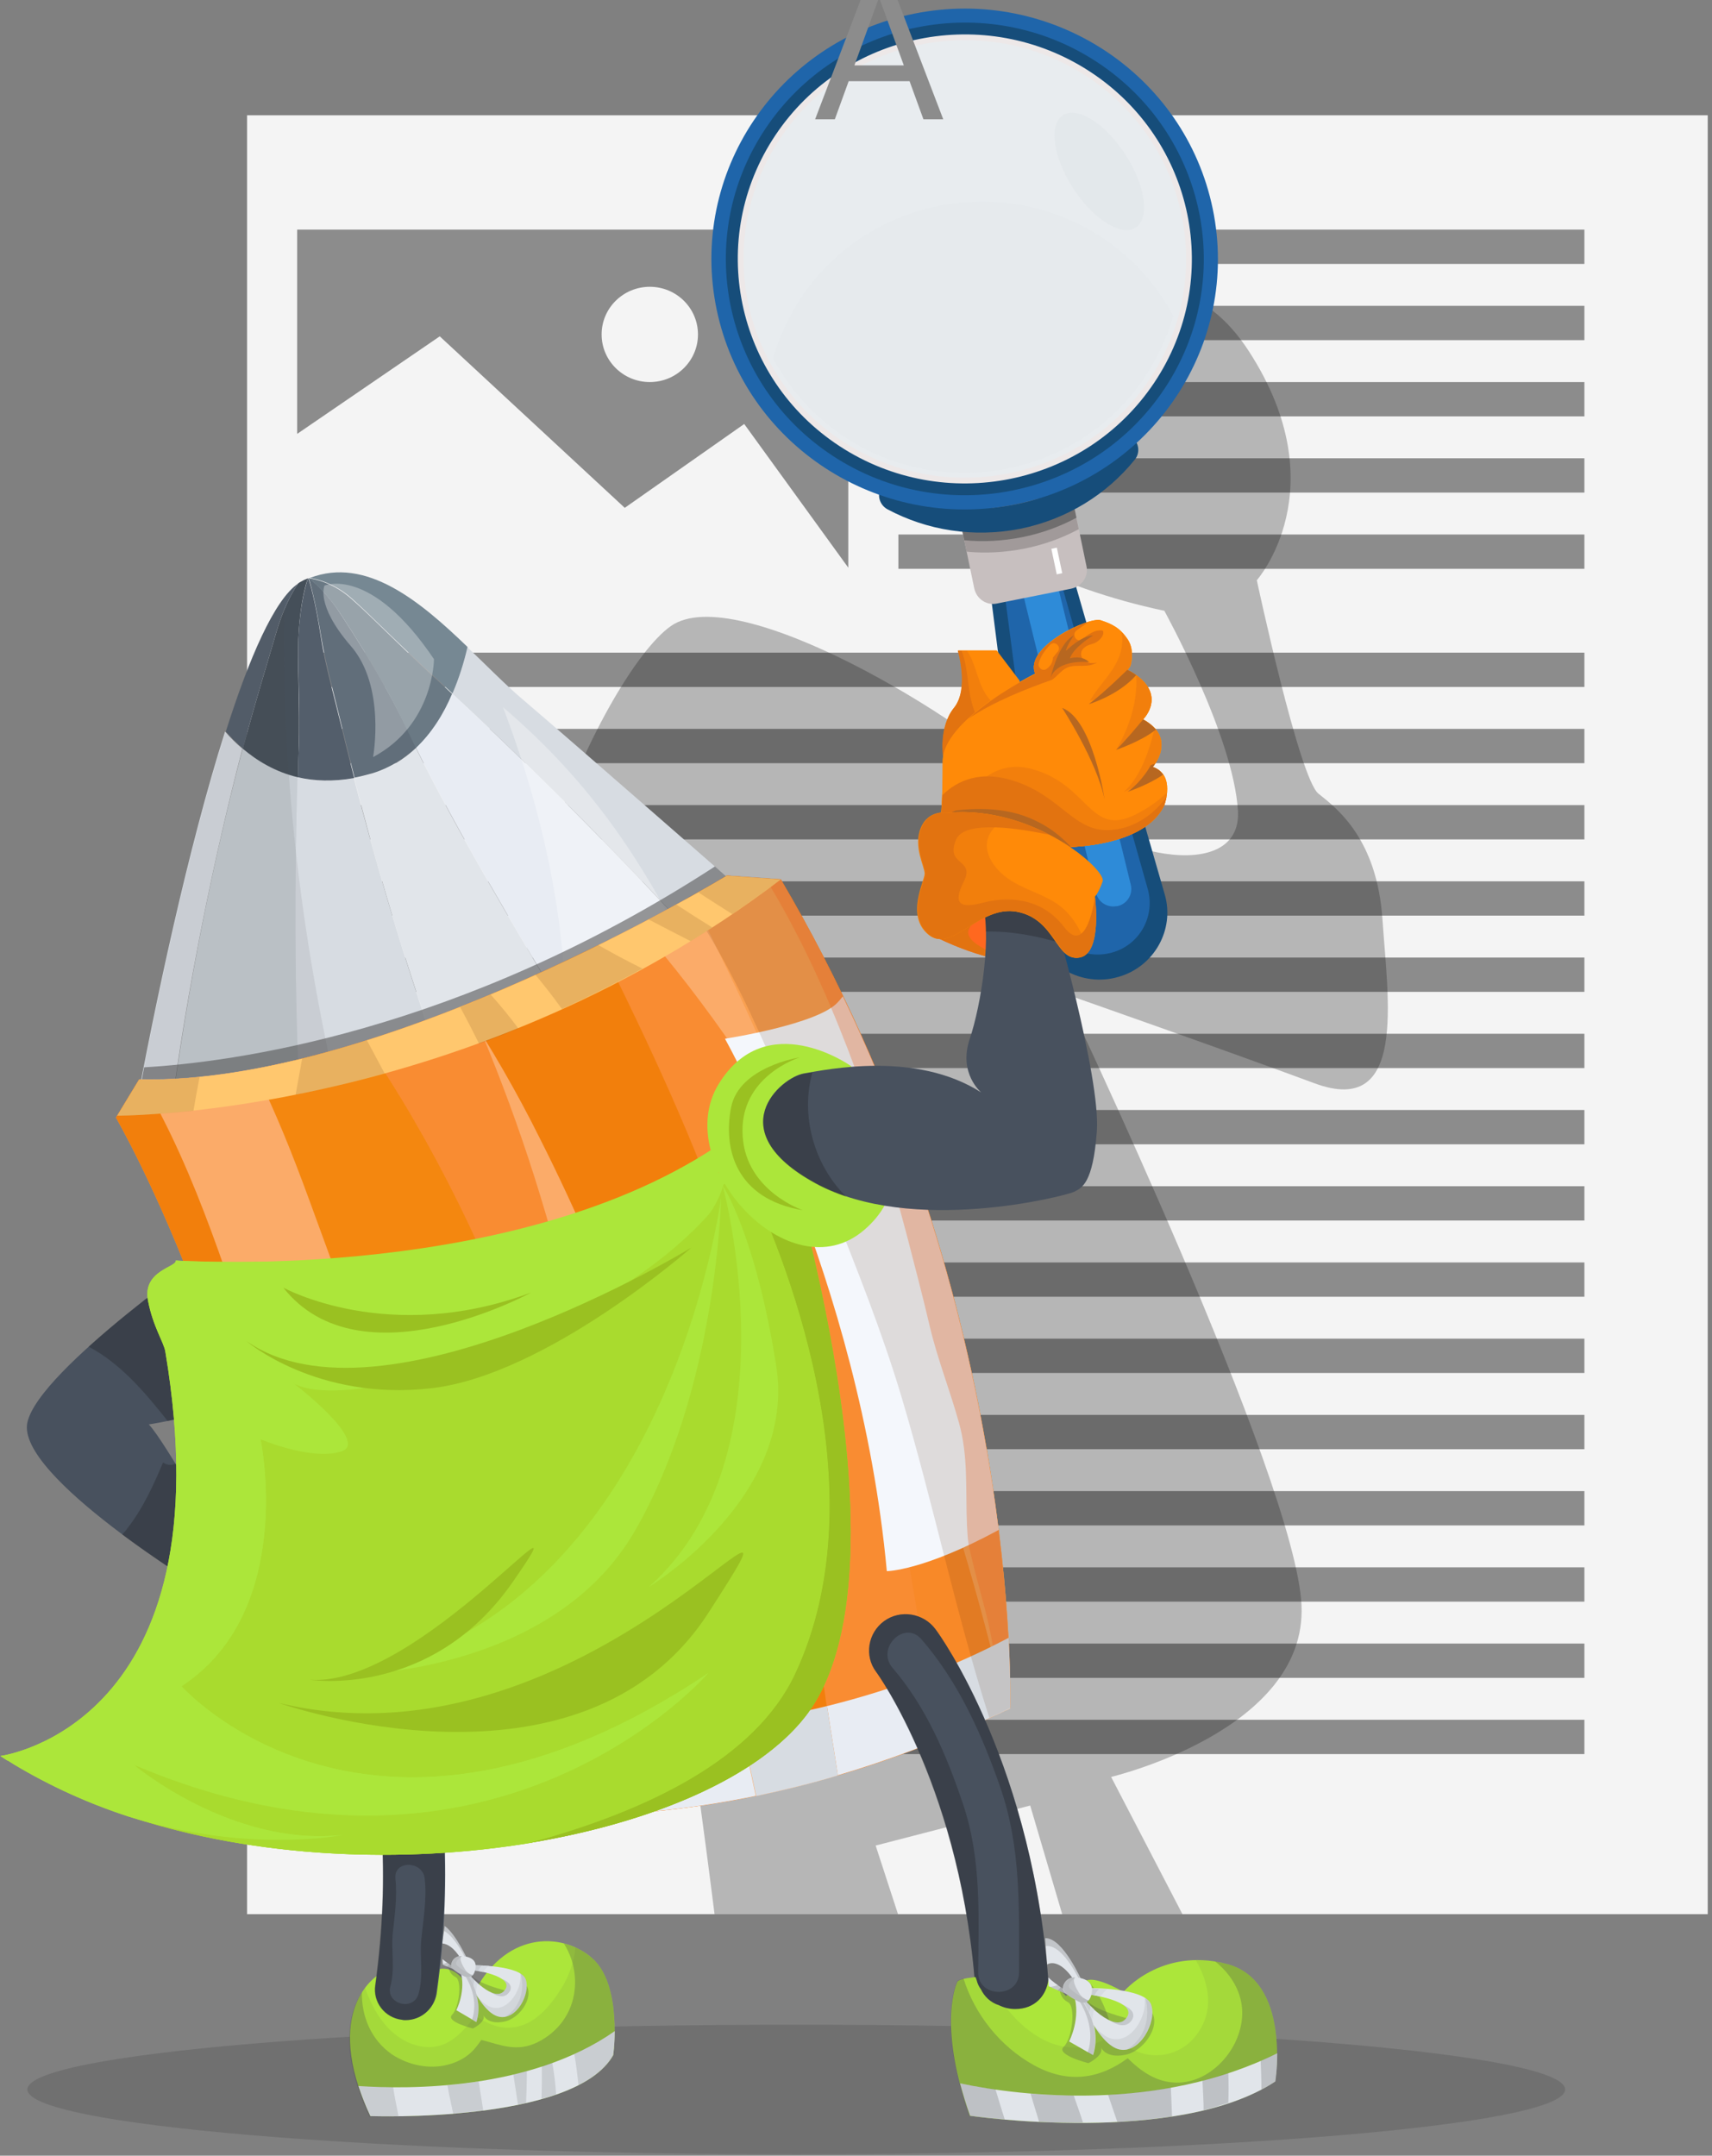 <svg width="305" height="384" viewBox="0 0 305 384" fill="none" xmlns="http://www.w3.org/2000/svg">
<rect x="0" y="0" width="305" height="384" fill="#808080" stroke="none"/>
<g clipPath="url(#clip0_4356_1049)">
<path opacity="0.28" d="M141.855 383.745C217.508 383.745 278.836 378.578 278.836 372.204C278.836 365.83 217.508 360.663 141.855 360.663C66.203 360.663 4.875 365.83 4.875 372.204C4.875 378.578 66.203 383.745 141.855 383.745Z" fill="#494949"/>
<path fill-rule="evenodd" clip-rule="evenodd" d="M44.012 20.537H304.241V340.975H44.012V20.537Z" fill="#F4F4F4"/>
<path fill-rule="evenodd" clip-rule="evenodd" d="M160.051 40.903H282.269V47.013H160.051V40.903ZM160.051 54.481H282.269V60.591H160.051V54.481ZM160.051 68.059H282.269V74.169H160.051V68.059ZM160.051 81.637H282.269V87.747H160.051V81.637ZM160.051 95.215H282.269V101.325H160.051V95.215ZM57.058 116.261H282.269V122.371H57.058V116.261ZM57.058 129.839H282.269V135.949H57.058V129.839ZM57.058 143.416H282.269V149.527H57.058V143.416ZM57.058 156.994H282.269V163.104H57.058V156.994ZM57.058 170.572H282.269V176.682H57.058V170.572ZM57.058 184.15H282.269V190.26H57.058V184.15ZM57.058 197.728H282.269V203.838H57.058V197.728ZM57.058 211.306H282.269V217.416H57.058V211.306ZM57.058 224.884H282.269V230.994H57.058V224.884ZM57.058 238.462H282.269V244.572H57.058V238.462ZM57.058 252.04H282.269V258.15H57.058V252.04ZM57.058 265.618H282.269V271.728H57.058V265.618ZM57.058 279.195H282.269V285.306H57.058V279.195ZM57.058 292.773H282.269V298.883H57.058V292.773ZM57.058 306.351H282.269V312.461H57.058V306.351Z" fill="#8C8C8C"/>
<path opacity="0.28" fill-rule="evenodd" clip-rule="evenodd" d="M231.871 285.984C230.91 263.581 189.644 177.022 189.644 177.022C189.644 177.022 217.727 186.866 234.206 192.976C250.684 199.086 247.251 178.04 246.29 163.783C245.329 149.526 238.325 144.095 234.892 141.38C231.459 138.664 223.906 103.361 223.906 103.361C223.906 103.361 238.325 87.068 222.533 62.628C206.741 38.188 180.649 57.876 171.037 78.921C161.424 99.967 207.427 108.793 207.427 108.793C207.427 108.793 219.787 131.196 220.542 144.435C221.297 157.673 197.128 152.921 184.494 140.361C171.792 127.802 131.213 103.361 119.54 111.508C107.868 119.655 83.15 172.609 97.98 195.352C111.232 215.651 124.553 319.114 127.299 340.975H159.982L156 328.755L183.533 321.626L189.232 340.975H210.655L197.952 316.535C197.815 316.535 232.832 308.388 231.871 285.984Z" fill="#161616"/>
<path fill-rule="evenodd" clip-rule="evenodd" d="M39.481 199.29C44.218 199.018 48.887 198.407 53.556 197.592C52.458 176.275 52.595 155.229 53.076 138.393C48.956 137.442 45.729 135.406 43.257 133.301C38.382 151.631 33.37 175.596 30.349 199.29C33.37 199.493 36.459 199.493 39.481 199.29Z" fill="#C7CDD3"/>
<path fill-rule="evenodd" clip-rule="evenodd" d="M87.475 189.513C92.419 187.341 97.225 184.965 102.169 182.792C91.801 165.548 81.433 148.033 74.086 133.233C71.918 135.323 69.284 136.881 66.396 137.782C65.297 138.121 64.199 138.393 63.1 138.596C66.533 152.106 71.546 169.961 79.648 192.704C82.257 191.686 84.866 190.6 87.475 189.513Z" fill="#E1E5EA"/>
<path fill-rule="evenodd" clip-rule="evenodd" d="M72.232 194.266C74.223 193.926 76.215 193.587 78.137 193.247C78.618 193.044 79.098 192.908 79.579 192.704C71.546 169.961 66.533 152.106 63.032 138.596C59.255 139.343 55.959 139.207 53.007 138.46C52.526 155.229 52.389 176.275 53.487 197.66C59.873 196.574 66.053 195.284 72.232 194.266ZM24.855 198.814C26.641 199.086 28.495 199.221 30.28 199.357C33.301 175.732 38.382 151.699 43.188 133.369C42.074 132.437 41.04 131.415 40.098 130.314C33.507 151.02 27.533 179.262 23.963 198.678C24.375 198.746 24.649 198.746 24.855 198.814ZM127.093 170.708C130.938 168.671 134.989 166.635 138.56 164.123C131.762 158.216 102.237 132.35 92.831 124.339C89.878 121.827 86.651 118.501 83.218 115.242C82.576 118.076 81.68 120.848 80.54 123.525C94.479 136.424 111.919 153.736 127.093 170.708Z" fill="#D7DCE2"/>
<path fill-rule="evenodd" clip-rule="evenodd" d="M104.709 181.57C110.82 178.923 116.931 176.275 122.767 173.016C124.141 172.27 125.583 171.455 127.093 170.708C111.85 153.736 94.479 136.424 80.54 123.525C78.961 127.123 76.901 130.518 74.086 133.165C81.433 147.965 91.732 165.413 102.169 182.725C102.993 182.385 103.885 181.978 104.709 181.57Z" fill="#E8ECF3"/>
<path fill-rule="evenodd" clip-rule="evenodd" d="M60.697 109.404C57.95 105.195 55.547 103.362 55.067 103.022H54.998C55.204 103.565 56.165 106.892 57.264 113.681C58.019 118.297 59.667 124.204 61.59 132.215C62.07 134.183 62.62 136.356 63.169 138.528C64.199 138.325 65.297 138.053 66.465 137.714C69.486 136.763 72.026 135.134 74.155 133.165C73.605 132.147 73.125 131.061 72.644 130.042C68.25 121.081 63.787 114.156 60.697 109.404Z" fill="#616E7A"/>
<path fill-rule="evenodd" clip-rule="evenodd" d="M49.299 112.391C47.926 117.143 45.385 125.358 43.6 132.147C43.463 132.554 43.394 132.961 43.257 133.369C45.729 135.473 49.024 137.51 53.075 138.461C53.144 136.763 53.144 135.134 53.213 133.572C53.487 125.358 52.87 117.958 53.213 112.73C53.556 106.96 54.586 103.701 54.861 103.022C54.517 103.158 54.174 103.294 53.831 103.497C53.556 103.633 53.282 103.769 53.075 103.973C51.908 105.738 50.466 108.453 49.299 112.391Z" fill="#454F59"/>
<path fill-rule="evenodd" clip-rule="evenodd" d="M57.195 113.681C56.166 106.892 55.136 103.565 54.93 103.022H54.861C54.655 103.701 53.556 106.96 53.213 112.73C52.87 117.958 53.556 125.358 53.213 133.572C53.131 135.201 53.085 136.83 53.076 138.461C55.959 139.139 59.324 139.275 63.1 138.596C62.551 136.356 62.002 134.251 61.521 132.283C59.599 124.272 57.882 118.297 57.195 113.681Z" fill="#535E6B"/>
<path fill-rule="evenodd" clip-rule="evenodd" d="M62.688 106.62C66.327 109.879 71.546 115.242 77.519 120.673L80.609 123.525C81.776 120.809 82.669 117.958 83.287 115.242C74.841 107.095 65.229 99.084 55.204 102.954C56.028 103.09 59.324 103.633 62.688 106.62Z" fill="#768893"/>
<path fill-rule="evenodd" clip-rule="evenodd" d="M43.6 132.147C45.386 125.358 47.926 117.143 49.299 112.391C50.467 108.453 51.908 105.738 53.076 103.973C48.887 106.892 44.424 117.075 40.236 130.314C41.06 131.264 42.09 132.35 43.326 133.369C43.384 132.955 43.476 132.546 43.6 132.147Z" fill="#535E6B"/>
<path fill-rule="evenodd" clip-rule="evenodd" d="M60.697 109.404C63.787 114.156 68.25 121.081 72.576 130.11C73.056 131.128 73.605 132.147 74.086 133.233C76.901 130.585 79.03 127.191 80.54 123.593C79.51 122.642 78.412 121.624 77.451 120.741C71.477 115.31 66.327 109.947 62.62 106.688C59.255 103.701 55.959 103.158 55.135 103.022C55.067 103.022 55.067 103.022 54.998 103.09C55.547 103.362 57.882 105.195 60.697 109.404Z" fill="#6A7984"/>
<path opacity="0.1" fill-rule="evenodd" clip-rule="evenodd" d="M24.855 198.814C29.662 199.493 34.605 199.561 39.48 199.357C46.484 199.018 53.487 197.728 60.491 196.438C53.487 166.77 49.986 136.356 50.672 106.417C47.17 110.897 43.6 119.655 40.167 130.381C33.575 151.088 27.602 179.33 24.032 198.746C24.375 198.746 24.649 198.746 24.855 198.814Z" fill="#494949"/>
<path opacity="0.32" fill-rule="evenodd" clip-rule="evenodd" d="M100.796 183.335C102.087 182.719 103.392 182.13 104.709 181.57C110.82 178.923 116.931 176.275 122.767 173.016C123.111 172.812 123.523 172.609 123.866 172.405C115.146 154.279 105.671 139.682 89.604 125.969C98.942 150.477 100.933 169.893 100.796 183.335Z" fill="white"/>
<path opacity="0.31" fill-rule="evenodd" clip-rule="evenodd" d="M57.813 104.312C57.813 104.312 66.053 100.714 77.313 117.415C77.313 117.415 77.313 129.092 66.465 134.862C66.465 134.862 68.799 122.167 62.413 114.971C56.165 107.707 57.813 104.312 57.813 104.312Z" fill="white"/>
<path fill-rule="evenodd" clip-rule="evenodd" d="M38.725 221.965C38.725 221.965 6.935 243.893 4.875 253.397C2.815 262.902 36.459 283.269 36.459 283.269L41.266 277.838C41.266 277.838 29.25 256.452 26.503 253.737C26.503 253.737 45.042 251.021 51.908 243.553C58.775 236.086 38.725 221.965 38.725 221.965Z" fill="#48515E"/>
<path opacity="0.28" fill-rule="evenodd" clip-rule="evenodd" d="M31.241 260.729C30.555 261.069 29.731 261.001 29.044 260.526C27.327 264.599 25.474 268.673 22.727 272.203C22.452 272.61 22.109 272.95 21.766 273.357C26.5 276.859 31.38 280.166 36.391 283.269L41.197 277.838C41.266 277.838 35.704 267.926 31.241 260.729ZM38.725 221.965C38.725 221.965 25.68 230.926 15.792 239.887C21.56 242.942 25.817 248.034 29.868 253.126C35.567 251.972 46.827 249.052 51.908 243.553C58.775 236.086 38.725 221.965 38.725 221.965Z" fill="#161616"/>
<path opacity="0.55" fill-rule="evenodd" clip-rule="evenodd" d="M127.368 154.347C81.57 184.082 40.991 189.242 25.68 190.124C25.13 193.112 24.581 195.963 24.1 198.678C24.375 198.746 24.65 198.746 24.856 198.814C25.68 198.95 26.435 199.018 27.259 199.086C27.465 199.086 27.671 199.154 27.877 199.154L30.28 199.357C30.966 199.425 31.722 199.425 32.408 199.425H37.421C38.107 199.425 38.794 199.357 39.481 199.357L42.708 199.154C42.982 199.154 43.326 199.086 43.6 199.086C44.424 199.018 45.248 198.95 46.004 198.814C46.278 198.814 46.553 198.746 46.827 198.746C48.984 198.463 51.135 198.146 53.282 197.796C53.35 197.796 53.419 197.796 53.556 197.728C53.694 197.728 53.762 197.66 53.9 197.66C55.342 197.389 56.783 197.185 58.225 196.913C58.981 196.778 59.667 196.642 60.422 196.506C64.336 195.759 68.319 195.012 72.232 194.401C74.224 194.062 76.215 193.723 78.137 193.383C78.618 193.179 79.099 193.044 79.579 192.84C82.218 191.824 84.828 190.737 87.407 189.581C92.35 187.409 97.157 185.033 102.1 182.86C102.924 182.453 103.817 182.113 104.641 181.706C110.752 179.058 116.863 176.411 122.699 173.152C124.072 172.405 125.514 171.591 127.025 170.844C130.87 168.807 134.921 166.77 138.491 164.259C136.569 162.358 132.38 158.759 127.368 154.347Z" fill="#494949"/>
<path fill-rule="evenodd" clip-rule="evenodd" d="M24.787 192.297L20.667 199.086C20.667 199.086 49.505 248.645 53.625 315.177C53.625 315.177 107.181 339.617 179.963 304.315C179.963 304.315 182.366 229.976 139.109 156.655L129.496 155.976C129.496 155.976 68.387 193.315 24.787 192.297Z" fill="#F98C32"/>
<path fill-rule="evenodd" clip-rule="evenodd" d="M24.787 192.297L20.667 199.086C20.667 199.086 49.505 248.645 53.625 315.177C53.625 315.177 107.181 339.617 179.963 304.315C179.963 304.315 182.366 229.976 139.109 156.655L129.496 155.976C129.496 155.976 68.387 193.315 24.787 192.297Z" fill="#F98C32"/>
<path opacity="0.27" fill-rule="evenodd" clip-rule="evenodd" d="M79.304 296.304C79.041 293.743 78.743 291.185 78.412 288.632C78.206 286.935 78.275 284.762 77.725 283.133C78.069 285.645 78.137 285.984 77.862 284.151C77.783 283.794 77.737 283.431 77.725 283.065C77.588 281.979 77.382 280.825 77.245 279.739C76.97 277.906 76.695 276.073 76.421 274.172C74.979 265.278 73.331 256.385 71.34 247.559C67.563 230.655 62.62 213.886 56.165 197.796C55.685 196.506 55.204 195.08 54.586 193.858C54.517 193.655 54.38 193.519 54.38 193.383L52.32 188.902C42.914 191.143 33.507 192.433 24.856 192.229L20.736 199.018C20.736 199.018 49.574 248.577 53.694 315.109C53.694 315.109 64.061 319.861 81.845 322.102C81.021 313.548 80.266 304.926 79.304 296.304ZM131.076 187.205C154.489 221.354 168.702 261.069 178.384 300.988C178.658 302.21 178.933 303.5 179.276 304.722C179.482 304.586 179.757 304.518 179.963 304.383C179.963 304.383 182.366 230.044 139.109 156.723L129.496 156.044C129.496 156.044 123.454 159.778 113.773 164.802C119.952 171.862 125.72 179.398 131.076 187.205ZM126.75 247.559C126.557 247.101 126.351 246.648 126.132 246.201C125.651 245.183 125.239 244.097 124.759 243.078C123.729 240.838 122.699 238.665 121.669 236.493C119.522 232.123 117.278 227.799 114.94 223.526C110.226 214.987 104.998 206.735 99.285 198.814C97.775 196.71 96.127 194.605 94.547 192.501C97.5 196.438 94.685 192.772 94.067 191.958C93.311 191.075 92.625 190.192 91.87 189.31C89.454 186.456 86.982 183.649 84.454 180.892C86.248 185.015 87.942 189.18 89.535 193.383C102.649 227.735 109.035 264.26 112.743 300.649C113.498 308.049 114.185 315.381 114.803 322.781C125.033 321.898 136.225 319.997 148.31 316.535C142.817 293.113 136.019 269.963 126.75 247.559Z" fill="white"/>
<path fill-rule="evenodd" clip-rule="evenodd" d="M55.204 315.856C55.067 315.788 54.998 315.788 54.861 315.72C54.998 315.788 55.136 315.788 55.204 315.856ZM55.891 316.059C55.753 315.991 55.547 315.924 55.41 315.856C55.471 315.922 55.545 315.975 55.628 316.01C55.711 316.045 55.8 316.062 55.891 316.059ZM53.762 315.245C53.694 315.245 53.694 315.177 53.625 315.177C53.661 315.215 53.71 315.24 53.762 315.245ZM54.037 315.38C53.968 315.38 53.9 315.312 53.9 315.312C53.9 315.312 53.968 315.313 54.037 315.38ZM57.47 316.67C56.921 316.467 56.44 316.331 56.028 316.127C56.44 316.331 56.921 316.467 57.47 316.67ZM54.312 315.448C54.243 315.448 54.174 315.38 54.105 315.38C54.174 315.448 54.243 315.448 54.312 315.448ZM54.724 315.652C54.655 315.584 54.517 315.584 54.449 315.516C54.517 315.584 54.655 315.584 54.724 315.652ZM63.924 318.639C63.581 318.571 63.238 318.435 62.963 318.368C63.306 318.503 63.581 318.571 63.924 318.639ZM65.572 319.114C65.091 318.979 64.68 318.843 64.199 318.775C64.68 318.843 65.091 318.979 65.572 319.114ZM62.551 318.3L61.727 318.096C62.002 318.096 62.276 318.232 62.551 318.3ZM61.384 317.96C61.109 317.892 60.903 317.824 60.697 317.757C60.903 317.757 61.109 317.824 61.384 317.96ZM59.255 317.281L58.637 317.078L59.255 317.281ZM60.285 317.621C60.079 317.553 59.804 317.485 59.599 317.417C59.804 317.417 60.011 317.553 60.285 317.621ZM63.924 307.709C64.542 311.511 65.091 315.313 65.572 319.114C71.749 320.706 78.038 321.841 84.385 322.509C83.974 318.096 83.424 313.683 82.875 309.27C76.543 308.95 70.223 308.429 63.924 307.709ZM53.625 315.177C53.556 313.819 53.419 312.461 53.35 311.103C53.419 312.461 53.556 313.819 53.625 315.177ZM53.213 310.153C53.076 308.795 53.007 307.505 52.87 306.147C53.007 307.437 53.144 308.795 53.213 310.153Z" fill="#E8ECF3"/>
<path fill-rule="evenodd" clip-rule="evenodd" d="M165.132 298.34C159.325 300.553 153.386 302.412 147.348 303.907C147.966 308.049 148.653 312.122 149.271 316.263C144.456 317.707 139.576 318.931 134.646 319.929C133.74 315.623 132.802 311.323 131.831 307.03C125.514 308.049 119.197 308.727 113.086 309.135C114.116 313.683 115.146 318.232 116.176 322.713C104.091 323.867 93.38 323.527 84.385 322.509C106.426 324.953 138.834 323.392 176.598 305.876C173.398 307.339 170.171 308.743 166.917 310.085C166.368 306.148 165.75 302.278 165.132 298.34Z" fill="#E8ECF3"/>
<path opacity="0.07" fill-rule="evenodd" clip-rule="evenodd" d="M59.598 317.349C59.461 317.281 59.392 317.281 59.255 317.214C59.392 317.281 59.461 317.349 59.598 317.349ZM64.199 318.775C64.13 318.775 63.993 318.707 63.924 318.707C64.061 318.707 64.13 318.707 64.199 318.775ZM58.637 317.078C58.569 317.078 58.431 317.01 58.362 317.01C58.431 317.01 58.5 317.01 58.637 317.078ZM62.963 318.368C62.825 318.3 62.688 318.3 62.551 318.232C62.676 318.307 62.817 318.354 62.963 318.368ZM53.831 315.313C53.831 315.245 53.831 315.245 53.831 315.313C53.831 315.245 53.831 315.245 53.831 315.313ZM61.796 318.028C61.658 317.96 61.521 317.96 61.384 317.893C61.509 317.968 61.65 318.014 61.796 318.028ZM60.628 317.689C60.491 317.621 60.354 317.621 60.216 317.553C60.342 317.628 60.482 317.675 60.628 317.689ZM57.676 316.738C57.607 316.738 57.539 316.67 57.47 316.67C57.539 316.67 57.607 316.738 57.676 316.738Z" fill="#515151"/>
<path fill-rule="evenodd" clip-rule="evenodd" d="M63.924 307.709C60.491 287.274 54.38 267.451 47.514 247.83C40.922 229.161 35.361 209.405 25.199 192.297H24.787L20.667 199.086C20.667 199.086 46.896 244.232 52.938 306.148C55.891 306.623 59.599 307.166 63.924 307.709Z" fill="#F27F0C"/>
<path opacity="0.07" fill-rule="evenodd" clip-rule="evenodd" d="M54.861 315.72C54.792 315.72 54.723 315.652 54.723 315.652C54.792 315.652 54.861 315.72 54.861 315.72ZM54.449 315.516C54.38 315.516 54.38 315.448 54.311 315.448C54.347 315.487 54.396 315.511 54.449 315.516ZM53.35 311.104C53.35 310.764 53.282 310.493 53.282 310.153C53.282 310.425 53.282 310.764 53.35 311.104ZM55.41 315.924C55.341 315.924 55.273 315.856 55.273 315.856C55.273 315.856 55.341 315.856 55.41 315.924ZM56.028 316.127C55.959 316.127 55.959 316.059 55.891 316.059C55.891 316.127 55.959 316.127 56.028 316.127ZM54.105 315.381C54.105 315.381 54.037 315.381 54.037 315.313C54.037 315.381 54.105 315.381 54.105 315.381Z" fill="#515151"/>
<path fill-rule="evenodd" clip-rule="evenodd" d="M52.87 306.147C53.007 307.505 53.144 308.795 53.213 310.153C53.213 310.492 53.282 310.764 53.282 311.103C53.419 312.461 53.488 313.819 53.556 315.177H53.625C53.625 315.177 53.694 315.177 53.762 315.245H53.831C53.9 315.245 53.9 315.312 53.968 315.312C53.968 315.312 54.037 315.313 54.037 315.38C54.105 315.38 54.174 315.448 54.243 315.448C54.312 315.448 54.312 315.516 54.38 315.516C54.449 315.516 54.586 315.584 54.655 315.652C54.724 315.652 54.792 315.72 54.792 315.72C54.929 315.788 54.998 315.788 55.136 315.856C55.204 315.856 55.273 315.924 55.273 315.924C55.41 315.991 55.547 316.059 55.753 316.127C55.822 316.127 55.822 316.195 55.891 316.195C56.303 316.331 56.783 316.535 57.333 316.738C57.401 316.738 57.47 316.806 57.539 316.806C57.745 316.874 57.951 316.942 58.225 317.01C58.294 317.01 58.431 317.078 58.5 317.078L59.118 317.281C59.255 317.349 59.324 317.349 59.461 317.417C59.667 317.485 59.873 317.553 60.148 317.621C60.285 317.689 60.422 317.689 60.56 317.757C60.766 317.824 61.04 317.892 61.246 317.96C61.384 318.028 61.521 318.028 61.658 318.096L62.482 318.3C62.62 318.368 62.757 318.367 62.894 318.435C63.238 318.503 63.512 318.639 63.855 318.707C63.924 318.707 64.061 318.775 64.13 318.775C64.542 318.911 65.023 319.046 65.503 319.114C65.091 315.312 64.474 311.511 63.855 307.709C60.186 307.242 56.524 306.721 52.87 306.147Z" fill="#D7DCE2"/>
<path fill-rule="evenodd" clip-rule="evenodd" d="M113.155 309.135C103.062 265.821 89.947 222.032 64.885 185.508C58.363 187.544 51.771 189.242 45.317 190.464C49.093 197.999 52.183 205.807 55.067 213.682C63.787 237.579 72.85 261.544 78.687 286.324C80.472 293.927 81.845 301.667 82.944 309.338C92.007 309.746 102.306 309.813 113.155 309.135Z" fill="#F4870F"/>
<path fill-rule="evenodd" clip-rule="evenodd" d="M116.244 322.712C115.214 318.164 114.185 313.683 113.155 309.135C102.306 309.881 92.075 309.813 82.943 309.338C83.561 313.751 84.042 318.164 84.454 322.577C93.38 323.527 104.091 323.799 116.244 322.712Z" fill="#E1E5EA"/>
<path fill-rule="evenodd" clip-rule="evenodd" d="M146.387 298.069C142.336 272.61 138.422 246.744 130.183 222.168C123.935 203.566 115.558 185.779 106.838 168.264C99.766 171.726 91.526 175.596 82.6 179.126C87.544 186.73 92.075 194.537 96.126 202.684C109.859 229.84 119.952 259.032 127.436 288.428C129.006 294.604 130.471 300.806 131.831 307.03C136.98 306.215 142.13 305.197 147.28 303.907C147.016 301.956 146.718 300.01 146.387 298.069Z" fill="#F27F0C"/>
<path fill-rule="evenodd" clip-rule="evenodd" d="M149.271 316.263C148.653 312.122 147.966 308.048 147.348 303.907C142.247 305.169 137.092 306.211 131.899 307.03C132.861 311.307 133.822 315.652 134.715 319.929C139.384 318.911 144.259 317.757 149.271 316.263Z" fill="#D7DCE2"/>
<path opacity="0.07" fill-rule="evenodd" clip-rule="evenodd" d="M176.667 305.876C177.766 305.401 178.864 304.858 179.963 304.314C178.864 304.858 177.766 305.401 176.667 305.876Z" fill="#515151"/>
<path opacity="0.26" fill-rule="evenodd" clip-rule="evenodd" d="M179.963 304.315C179.963 304.315 182.366 229.976 139.109 156.655L129.496 155.976C129.496 155.976 127.162 157.402 123.179 159.642C127.23 167.857 131.282 176.071 134.989 184.422C140.276 196.099 145.083 208.047 149.065 220.267C153.047 232.759 155.862 245.522 158.334 258.353C160.875 271.66 163.072 285.034 165.201 298.408C170.183 296.506 175.044 294.307 179.757 291.823C180.1 299.766 179.963 304.315 179.963 304.315Z" fill="#F27F0C"/>
<path fill-rule="evenodd" clip-rule="evenodd" d="M129.153 185.033C129.153 185.033 153.185 227.599 157.991 279.874C157.991 279.874 164.376 279.874 177.903 272.542C174.882 248.577 167.672 213.818 150.163 177.497C149.889 177.768 149.683 178.108 149.339 178.447C145.975 182.453 129.153 185.033 129.153 185.033Z" fill="#F4F7FC"/>
<path opacity="0.3" fill-rule="evenodd" clip-rule="evenodd" d="M139.109 156.655L136.362 156.451C142.267 166.091 147.005 176.411 151.056 186.934C155.176 197.66 158.54 208.658 161.493 219.792C162.934 225.359 164.376 230.858 165.681 236.425C167.054 242.196 169.251 247.695 170.831 253.397C172.547 259.44 171.998 265.618 172.272 271.795C172.41 274.443 172.478 275.054 173.165 277.77C173.714 280.078 174.332 282.386 174.95 284.694C175.706 287.41 176.392 290.261 176.873 293.181C177.765 292.705 178.727 292.23 179.619 291.755C180.031 299.766 179.894 304.315 179.894 304.315C179.894 304.315 182.366 229.976 139.109 156.655Z" fill="#FF681F"/>
<path fill-rule="evenodd" clip-rule="evenodd" d="M179.688 291.755C174.975 294.239 170.114 296.438 165.132 298.34C165.75 302.278 166.368 306.147 166.986 310.085C170.252 308.771 173.48 307.367 176.667 305.876C177.766 305.401 178.864 304.858 179.963 304.314C179.963 304.314 180.1 299.766 179.688 291.755Z" fill="#D7DCE2"/>
<path opacity="0.13" fill-rule="evenodd" clip-rule="evenodd" d="M133.616 180.348C138.972 191.754 143.641 203.431 148.31 215.108C152.704 226.174 157.098 237.172 160.531 248.577C166.23 267.586 170.213 287.139 176.255 306.012C177.491 305.469 178.727 304.858 179.963 304.247C179.963 304.247 182.366 229.908 139.109 156.587L129.496 155.908C129.496 155.908 126.818 157.538 122.218 160.117C126.612 166.567 130.32 173.356 133.616 180.348Z" fill="#512503"/>
<path fill-rule="evenodd" clip-rule="evenodd" d="M129.496 155.976C129.496 155.976 68.387 193.315 24.787 192.297L20.873 198.746C27.053 198.679 85.827 197.117 139.109 156.655L129.496 155.976Z" fill="#FFC76E"/>
<path opacity="0.13" fill-rule="evenodd" clip-rule="evenodd" d="M35.567 191.822C31.928 192.161 28.288 192.365 24.787 192.297L20.873 198.746C22.452 198.746 27.259 198.611 34.468 197.864C34.811 195.827 35.155 193.858 35.567 191.822ZM130.457 162.833C133.39 160.841 136.274 158.781 139.109 156.655L129.496 155.976C129.496 155.976 127.642 157.13 124.415 158.963C126.406 160.253 128.398 161.543 130.457 162.833ZM120.501 161.136C118.991 161.95 117.343 162.833 115.558 163.783C118.03 165.073 120.501 166.363 123.042 167.653C124.347 166.838 125.582 166.092 126.887 165.209C124.69 163.851 122.561 162.493 120.501 161.136ZM106.563 168.332C103.061 170.029 99.354 171.862 95.371 173.627C97.026 175.605 98.607 177.644 100.109 179.737C104.981 177.515 109.767 175.114 114.459 172.541C111.785 171.217 109.151 169.814 106.563 168.332Z" fill="#512503"/>
<path fill-rule="evenodd" clip-rule="evenodd" d="M67.357 351.837C67.357 351.837 57.058 357.947 65.984 376.956C65.984 376.956 102.375 378.314 109.241 366.094C109.241 366.094 110.957 353.534 105.465 348.782C99.972 344.03 89.672 344.03 84.179 355.571C84.179 355.571 81.433 347.424 75.253 352.177C69.074 356.929 67.357 351.837 67.357 351.837Z" fill="#ACE63A"/>
<path opacity="0.08" fill-rule="evenodd" clip-rule="evenodd" d="M105.465 348.782C104.572 348.035 103.611 347.357 102.512 346.881C102.306 349.461 101.345 352.109 99.834 354.485C98.049 357.268 95.577 360.256 92.213 361.002C89.192 361.681 86.926 360.527 84.66 359.101C81.982 362.632 78.961 365.823 73.88 364.261C69.28 362.835 66.602 358.49 65.023 354.078C62.62 357.268 59.942 364.193 65.984 376.956C65.984 376.956 102.375 378.314 109.241 366.094C109.241 366.094 110.958 353.535 105.465 348.782Z" fill="#494949"/>
<path opacity="0.28" fill-rule="evenodd" clip-rule="evenodd" d="M105.465 348.782C104.014 347.556 102.3 346.674 100.452 346.202C102.016 348.671 102.693 351.589 102.375 354.485C101.963 358.49 99.491 361.953 95.783 363.786C92.076 365.619 89.192 364.261 85.759 363.378C85.347 363.922 84.935 364.533 84.454 365.076C83.218 366.433 81.639 367.316 79.785 367.791C76.421 368.674 72.713 367.859 69.829 365.958C66.053 363.311 64.405 359.169 64.473 354.892C62.208 358.355 60.285 365.211 65.847 377.092C65.847 377.092 102.237 378.45 109.104 366.23C109.241 366.094 110.958 353.534 105.465 348.782Z" fill="#494949"/>
<path fill-rule="evenodd" clip-rule="evenodd" d="M63.855 371.593C64.405 373.222 65.091 375.055 65.984 376.956C65.984 376.956 102.375 378.314 109.241 366.094C109.241 366.094 109.516 364.329 109.516 361.817C94.479 372.34 72.987 372.204 63.855 371.593Z" fill="#E1E5EA"/>
<path opacity="0.15" fill-rule="evenodd" clip-rule="evenodd" d="M85.278 370.778C83.355 371.05 81.502 371.321 79.716 371.457C79.991 373.154 80.403 374.852 80.746 376.549C82.463 376.413 84.248 376.209 86.102 376.006C85.827 374.241 85.553 372.476 85.278 370.778ZM102.306 365.89C102.649 367.723 102.855 369.556 103.061 371.457C105.808 370.032 108.005 368.334 109.241 366.094C109.241 366.094 109.516 364.329 109.516 361.817C107.231 363.37 104.819 364.732 102.306 365.89ZM96.47 373.901C97.362 373.63 98.186 373.358 99.079 373.087C98.942 371.186 98.736 369.353 98.392 367.452L96.538 368.063C96.538 370.032 96.538 372 96.47 373.901ZM93.861 368.945C93.037 369.149 92.281 369.353 91.457 369.556C91.732 371.389 92.007 373.154 92.281 374.92C92.762 374.852 93.243 374.716 93.723 374.58C93.792 372.747 93.861 370.846 93.861 368.945ZM70.035 371.797C67.632 371.797 65.503 371.661 63.855 371.593C64.405 373.222 65.091 375.055 65.984 376.956C65.984 376.956 67.906 377.024 70.996 376.956C70.653 375.259 70.31 373.562 70.035 371.797Z" fill="#494949"/>
<path opacity="0.28" fill-rule="evenodd" clip-rule="evenodd" d="M79.922 350.344C79.922 350.344 79.922 351.566 81.158 352.177C82.394 352.788 81.776 357.676 80.54 358.898C79.304 360.12 84.248 361.342 84.248 361.342C84.248 361.342 86.72 360.12 86.102 358.898C86.102 358.898 86.72 360.731 89.81 360.12C92.9 359.509 95.371 355.232 93.517 353.399C91.664 351.566 91.046 351.566 91.046 351.566L92.144 355.096C92.144 355.096 85.209 353.67 83.973 351.837C82.737 350.004 81.57 350.072 81.57 350.072L79.922 350.344Z" fill="#494949"/>
<path fill-rule="evenodd" clip-rule="evenodd" d="M84.111 350.072C84.111 350.072 92.762 350.004 93.655 352.584C94.547 355.164 92.007 359.984 88.848 359.237C85.69 358.49 83.218 351.973 83.218 351.973L83.493 351.633C83.493 351.633 88.093 357.065 89.947 354.485C91.801 351.905 84.042 350.887 84.042 350.887L84.111 350.072Z" fill="#E1E5EA"/>
<path opacity="0.1" fill-rule="evenodd" clip-rule="evenodd" d="M89.947 354.485C90.496 353.67 90.153 353.059 89.466 352.516C90.702 353.059 91.458 353.874 90.702 354.892C89.878 356.046 88.574 355.639 87.338 354.824C88.299 355.3 89.26 355.367 89.947 354.485Z" fill="#494949"/>
<path opacity="0.1" fill-rule="evenodd" clip-rule="evenodd" d="M89.947 354.485C90.496 353.67 90.153 353.059 89.466 352.516C90.702 353.059 91.458 353.874 90.702 354.892C89.878 356.046 88.574 355.639 87.338 354.824C88.299 355.3 89.26 355.367 89.947 354.485Z" fill="#494949"/>
<path fill-rule="evenodd" clip-rule="evenodd" d="M86.033 351.294C84.935 351.022 84.042 350.955 84.042 350.955L84.179 350.072C84.179 350.072 85.484 350.072 87.132 350.208C86.651 350.479 86.308 350.887 86.033 351.294ZM84.797 355.3C83.767 353.602 83.218 351.973 83.218 351.973L83.493 351.634C83.493 351.634 84.179 352.448 85.072 353.263C84.866 353.942 84.797 354.621 84.797 355.3Z" fill="#D7DCE2"/>
<path opacity="0.1" fill-rule="evenodd" clip-rule="evenodd" d="M85.141 351.091C84.775 351.018 84.409 350.95 84.042 350.887L84.179 350.004C84.179 350.004 84.866 350.004 85.896 350.072C85.552 350.412 85.347 350.751 85.141 351.091ZM84.317 354.417C83.63 353.059 83.218 351.973 83.218 351.973L83.493 351.634C83.493 351.634 83.905 352.109 84.523 352.72C84.382 353.275 84.313 353.845 84.317 354.417ZM87.75 357.608C90.702 358.287 93.105 354.146 92.693 351.498C93.174 351.77 93.517 352.109 93.655 352.584C94.547 355.164 92.007 359.984 88.848 359.237C87.269 358.898 85.896 357.133 84.866 355.436C85.758 356.522 86.72 357.404 87.75 357.608Z" fill="#494949"/>
<path opacity="0.1" fill-rule="evenodd" clip-rule="evenodd" d="M92.762 351.566C93.174 351.837 93.517 352.177 93.655 352.584C94.41 354.892 92.556 358.83 89.947 359.305C92.762 357.608 93.517 354.349 92.762 351.566Z" fill="#494949"/>
<path fill-rule="evenodd" clip-rule="evenodd" d="M78.824 348.986C78.824 349.325 78.892 349.665 78.892 350.004C80.128 350.547 81.158 350.955 81.158 350.955L81.433 350.683C81.364 350.751 79.991 349.936 78.824 348.986ZM79.236 343.08C79.098 343.962 78.961 344.913 78.824 345.795V346.203C79.716 346.27 80.884 346.949 82.051 348.85L83.287 349.054C83.218 349.054 81.364 344.709 79.236 343.08Z" fill="#E1E5EA"/>
<path opacity="0.2" fill-rule="evenodd" clip-rule="evenodd" d="M79.648 349.597C79.51 349.665 79.442 349.665 79.304 349.732C79.167 349.8 79.03 349.8 78.892 349.8V350.072C80.128 350.615 81.158 351.022 81.158 351.022L81.433 350.751C81.364 350.751 80.54 350.208 79.648 349.597Z" fill="#494949"/>
<path opacity="0.2" fill-rule="evenodd" clip-rule="evenodd" d="M79.991 349.869C80.746 350.412 81.364 350.751 81.364 350.751L81.09 351.023C81.09 351.023 80.403 350.751 79.51 350.412C79.785 350.208 79.991 350.072 79.991 349.869ZM79.236 343.08C79.167 343.351 79.167 343.691 79.098 343.962C80.746 344.845 82.188 347.425 83.012 348.986L83.218 349.054C83.218 349.054 81.364 344.709 79.236 343.08Z" fill="#494949"/>
<path fill-rule="evenodd" clip-rule="evenodd" d="M81.982 351.022C83.15 354.485 81.296 358.083 81.296 358.083L84.866 360.188C86.377 355.639 82.944 351.498 82.944 351.498L81.982 351.022Z" fill="#E1E5EA"/>
<path opacity="0.2" fill-rule="evenodd" clip-rule="evenodd" d="M82.325 351.158L82.943 351.43C82.943 351.43 86.376 355.571 84.866 360.12L84.111 359.712C85.484 355.639 82.875 351.905 82.325 351.158Z" fill="#494949"/>
<path fill-rule="evenodd" clip-rule="evenodd" d="M82.532 351.973C82.532 351.973 84.042 352.923 84.591 351.158C85.141 349.393 84.18 348.646 82.463 348.443C80.746 348.239 80.129 349.868 80.472 350.479C80.884 351.09 82.532 351.973 82.532 351.973Z" fill="#E1E5EA"/>
<path opacity="0.2" fill-rule="evenodd" clip-rule="evenodd" d="M82.257 348.443C81.639 348.918 82.6 350.412 82.806 350.751C83.15 351.362 83.699 351.634 83.699 351.634C83.699 351.634 83.905 351.769 84.248 351.837C83.561 352.584 82.532 351.973 82.532 351.973C82.532 351.973 80.815 351.09 80.472 350.479C80.128 349.936 80.746 348.375 82.257 348.443Z" fill="#494949"/>
<path opacity="0.08" fill-rule="evenodd" clip-rule="evenodd" d="M82.257 348.443C81.639 348.918 81.09 349.529 81.296 349.936C81.639 350.547 83.699 351.634 83.699 351.634C83.699 351.634 83.905 351.769 84.248 351.837C83.561 352.584 82.532 351.973 82.532 351.973C82.532 351.973 80.815 351.09 80.472 350.479C80.128 349.936 80.746 348.375 82.257 348.443Z" fill="#494949"/>
<path opacity="0.13" fill-rule="evenodd" clip-rule="evenodd" d="M87.406 177.157C85.621 177.904 83.836 178.651 81.982 179.398C83.145 181.549 84.266 183.722 85.347 185.915C87.681 185.101 90.016 184.15 92.35 183.2C90.795 181.113 89.145 179.097 87.406 177.157ZM65.366 185.304C61.558 186.516 57.711 187.602 53.831 188.563C53.419 190.735 53.075 192.84 52.664 195.012C57.539 194.062 62.894 192.772 68.525 191.211C67.495 189.242 66.396 187.273 65.366 185.304Z" fill="#512503"/>
<path fill-rule="evenodd" clip-rule="evenodd" d="M72.301 359.848C72.026 359.848 71.82 359.848 71.546 359.78C70.832 359.686 70.144 359.453 69.521 359.094C68.899 358.735 68.355 358.257 67.921 357.689C67.487 357.121 67.171 356.473 66.992 355.783C66.812 355.093 66.773 354.375 66.876 353.67C72.507 313.548 59.049 286.799 58.912 286.528C57.538 283.88 58.637 280.621 61.315 279.195C63.993 277.838 67.288 278.856 68.73 281.572C69.348 282.794 83.973 311.443 77.794 355.164C77.313 357.879 74.979 359.848 72.301 359.848Z" fill="#48515E"/>
<path opacity="0.28" d="M68.662 281.572C67.992 280.289 66.838 279.319 65.449 278.874C64.06 278.429 62.549 278.545 61.246 279.196C59.949 279.857 58.968 280.999 58.518 282.372C58.068 283.746 58.185 285.239 58.843 286.528C58.98 286.799 72.438 313.548 66.808 353.67C66.704 354.375 66.743 355.093 66.923 355.783C67.102 356.473 67.418 357.121 67.852 357.689C68.287 358.257 68.83 358.735 69.453 359.094C70.075 359.453 70.763 359.686 71.477 359.78C71.751 359.848 71.957 359.848 72.232 359.848C74.91 359.848 77.313 357.879 77.656 355.164C83.905 311.443 69.28 282.794 68.662 281.572ZM75.047 345.591C74.773 348.85 75.459 351.973 74.567 355.164C73.674 358.355 68.662 356.997 69.554 353.806C70.378 350.819 69.692 347.492 69.966 344.437C70.31 341.179 70.79 337.988 70.447 334.661C70.104 331.335 75.322 331.403 75.665 334.661C76.077 338.327 75.391 341.925 75.047 345.591Z" fill="#161616"/>
<path fill-rule="evenodd" clip-rule="evenodd" d="M167.398 167.246C167.398 167.246 181.954 174.646 189.438 169.893C196.922 165.141 183.19 156.994 177.56 158.352C171.929 159.71 167.398 167.246 167.398 167.246Z" fill="#FF681F"/>
<path fill-rule="evenodd" clip-rule="evenodd" d="M179.414 170.844C175.5 169.214 169.252 166.77 174.47 163.783C174.813 163.58 177.079 161.611 177.354 161.747C178.384 161 179.757 160.66 180.924 160.389C182.43 160.04 183.982 159.926 185.524 160.049C182.709 158.624 179.62 157.877 177.56 158.352C171.929 159.71 167.398 167.246 167.398 167.246C167.398 167.246 174.333 170.776 181.061 171.387C180.496 171.257 179.944 171.075 179.414 170.844Z" fill="#E27310"/>
<path fill-rule="evenodd" clip-rule="evenodd" d="M111.301 90.463L132.586 75.527L151.125 101.121V40.903H52.938V77.292L78.343 59.912L111.301 90.463Z" fill="#8C8C8C"/>
<path d="M115.764 68.059C120.504 68.059 124.347 64.26 124.347 59.573C124.347 54.886 120.504 51.087 115.764 51.087C111.024 51.087 107.181 54.886 107.181 59.573C107.181 64.26 111.024 68.059 115.764 68.059Z" fill="#F4F4F4"/>
<path fill-rule="evenodd" clip-rule="evenodd" d="M31.447 224.544C31.447 224.544 102.787 234.592 139.59 203.634C139.59 203.634 163.69 280.01 143.435 305.808C123.179 331.606 44.768 341.925 0.206 312.801C0.206 312.801 40.785 307.505 29.593 240.77C29.319 239.073 27.396 236.357 26.504 231.673C25.474 226.377 31.653 225.766 31.447 224.544Z" fill="#A9DB2E"/>
<path fill-rule="evenodd" clip-rule="evenodd" d="M2.54 314.294C2.197 314.091 1.922 313.887 1.579 313.683C1.922 313.887 2.197 314.091 2.54 314.294ZM0.137 312.801C0.412 313.004 0.687 313.14 0.961 313.344C0.755 313.208 0.481 313.004 0.137 312.801C0.206 312.801 0.137 312.801 0.137 312.801ZM141.649 298.204C157.098 265.278 139.383 222.508 132.655 208.726C131.419 209.541 130.183 210.288 128.878 211.034C127.299 216.941 120.707 225.087 101.07 234.524C62.002 253.262 52.595 246.473 52.32 246.269C52.526 246.405 66.121 256.86 60.903 258.489C55.616 260.118 46.553 256.317 46.553 256.317C46.553 256.317 53.007 286.867 32.477 300.309C32.477 300.309 66.19 338.327 126.338 297.933C126.338 297.933 88.505 341.857 23.963 314.294C23.963 314.294 41.403 329.026 61.246 326.786C61.246 326.786 44.493 330.248 23.139 323.595C45.797 331.063 71.957 332.013 94.547 328.279C115.352 322.645 134.508 313.344 141.649 298.204Z" fill="#A9DB2E"/>
<path fill-rule="evenodd" clip-rule="evenodd" d="M139.59 203.634C137.382 205.466 135.067 207.167 132.655 208.726C139.384 222.508 157.098 265.278 141.65 298.204C134.509 313.344 115.352 322.577 94.41 328.279C116.382 324.613 134.989 316.602 143.435 305.808C163.69 280.01 139.59 203.634 139.59 203.634Z" fill="#9AC121"/>
<path fill-rule="evenodd" clip-rule="evenodd" d="M61.109 326.854C41.266 329.094 23.826 314.362 23.826 314.362C88.368 341.857 126.2 298.001 126.2 298.001C66.053 338.395 32.34 300.377 32.34 300.377C52.87 286.935 46.415 256.384 46.415 256.384C46.415 256.384 55.547 260.254 60.766 258.557C65.984 256.927 52.389 246.472 52.183 246.337C52.526 246.54 61.933 253.329 100.933 234.592C120.57 225.155 130.869 212.46 132.449 206.553C94.067 228.346 31.31 224.544 31.31 224.544C31.584 225.698 25.336 226.309 26.366 231.673C27.259 236.357 29.181 239.073 29.456 240.77C40.579 306.962 0.755 312.733 0.069 312.801C0.343 313.004 0.618 313.14 0.893 313.344C1.099 313.479 1.305 313.615 1.51 313.683C1.854 313.887 2.128 314.09 2.472 314.294C8.913 318.153 15.777 321.274 22.933 323.595C44.355 330.316 61.109 326.854 61.109 326.854Z" fill="#ACE63A"/>
<path fill-rule="evenodd" clip-rule="evenodd" d="M2.54 314.294C2.197 314.091 1.922 313.887 1.579 313.683C1.922 313.887 2.197 314.091 2.54 314.294ZM0.137 312.801C0.412 313.004 0.687 313.14 0.961 313.344C0.755 313.208 0.481 313.004 0.137 312.801C0.206 312.801 0.137 312.801 0.137 312.801ZM141.649 298.204C157.098 265.278 139.383 222.508 132.655 208.726C131.419 209.541 130.183 210.288 128.878 211.034C127.299 216.941 120.707 225.087 101.07 234.524C62.002 253.262 52.595 246.473 52.32 246.269C52.526 246.405 66.121 256.86 60.903 258.489C55.616 260.118 46.553 256.317 46.553 256.317C46.553 256.317 53.007 286.867 32.477 300.309C32.477 300.309 66.19 338.327 126.338 297.933C126.338 297.933 88.505 341.857 23.963 314.294C23.963 314.294 41.403 329.026 61.246 326.786C61.246 326.786 44.493 330.248 23.139 323.595C45.797 331.063 71.957 332.013 94.547 328.279C115.352 322.645 134.508 313.344 141.649 298.204Z" fill="#A9DB2E"/>
<path fill-rule="evenodd" clip-rule="evenodd" d="M139.59 203.634C137.382 205.466 135.067 207.167 132.655 208.726C139.384 222.508 157.098 265.278 141.65 298.204C134.509 313.344 115.352 322.577 94.41 328.279C116.382 324.613 134.989 316.602 143.435 305.808C163.69 280.01 139.59 203.634 139.59 203.634Z" fill="#9AC121"/>
<path fill-rule="evenodd" clip-rule="evenodd" d="M61.109 326.854C41.266 329.094 23.826 314.362 23.826 314.362C88.368 341.857 126.2 298.001 126.2 298.001C66.053 338.395 32.34 300.377 32.34 300.377C52.87 286.935 46.415 256.384 46.415 256.384C46.415 256.384 55.547 260.254 60.766 258.557C65.984 256.928 52.389 246.473 52.183 246.337C52.526 246.54 61.933 253.329 100.933 234.592C120.57 225.155 129.496 207.708 131.075 201.801C94.685 228.957 31.31 224.544 31.31 224.544C31.584 225.698 25.336 226.309 26.366 231.673C27.259 236.357 29.181 239.073 29.456 240.77C40.579 306.962 0.755 312.733 0.069 312.801C0.343 313.004 0.618 313.14 0.893 313.344C1.099 313.48 1.305 313.615 1.51 313.683C1.854 313.887 2.128 314.091 2.472 314.294C8.913 318.153 15.777 321.274 22.933 323.595C44.355 330.316 61.109 326.854 61.109 326.854Z" fill="#ACE63A"/>
<path fill-rule="evenodd" clip-rule="evenodd" d="M49.711 303.364C49.711 303.364 103.611 322.441 126.269 287.206C148.996 251.972 105.258 316.67 49.711 303.364ZM43.875 238.869C43.875 238.869 56.371 249.663 76.901 247.287C97.431 244.911 123.179 222.236 123.179 222.236C123.179 222.236 68.044 255.841 43.875 238.869Z" fill="#9AC121"/>
<path fill-rule="evenodd" clip-rule="evenodd" d="M50.467 229.365C50.467 229.365 69.211 239.752 94.616 230.247C94.616 230.247 64.268 246.88 50.467 229.365Z" fill="#9AC121"/>
<path fill-rule="evenodd" clip-rule="evenodd" d="M128.741 211.17C128.741 211.17 141.924 259.168 115.626 282.658C115.626 282.658 141.993 266.772 138.285 243.282C134.577 219.792 128.741 211.17 128.741 211.17Z" fill="#ACE63A"/>
<path fill-rule="evenodd" clip-rule="evenodd" d="M62.894 298.204C62.276 298.34 98.324 298.272 113.086 272.746C127.848 247.219 128.466 213.275 128.466 213.275C128.466 213.275 119.06 287.546 62.894 298.204Z" fill="#ACE63A"/>
<path fill-rule="evenodd" clip-rule="evenodd" d="M55.204 299.223C55.204 299.223 76.833 302.685 91.32 281.843C105.877 260.933 74.773 300.649 55.204 299.223Z" fill="#9AC121"/>
<path fill-rule="evenodd" clip-rule="evenodd" d="M151.537 189.853C151.537 189.853 136.5 179.194 127.986 193.179C119.472 207.232 140.62 230.519 153.94 219.113C167.329 207.708 151.537 189.853 151.537 189.853Z" fill="#ACE63A"/>
<path fill-rule="evenodd" clip-rule="evenodd" d="M143.023 215.583C131.007 213.546 128.81 204.585 130.251 197.253C131.693 189.988 142.473 188.359 142.473 188.359C142.473 188.359 131.556 191.686 132.311 202.412C132.929 212.188 143.023 215.583 143.023 215.583Z" fill="#9AC121"/>
<path fill-rule="evenodd" clip-rule="evenodd" d="M188.614 93.789L207.496 159.303C209.35 165.616 205.573 172.27 199.188 174.035C192.802 175.868 186.074 172.134 184.22 165.82C184.072 165.238 183.958 164.649 183.876 164.055L175.294 96.437C175.082 94.751 175.523 93.048 176.527 91.669C177.532 90.29 179.027 89.338 180.712 89.004C182.396 88.669 184.147 88.976 185.613 89.863C187.078 90.751 188.15 92.153 188.614 93.789Z" fill="#164D7A"/>
<path fill-rule="evenodd" clip-rule="evenodd" d="M189.369 104.923L204.475 158.352C205.848 163.24 203.033 168.332 198.09 169.69C193.146 171.047 187.996 168.264 186.623 163.376C186.486 162.969 186.417 162.426 186.348 162.018L179.139 106.96C178.795 104.108 180.787 101.529 183.67 101.189C186.28 100.85 188.614 102.479 189.369 104.923Z" fill="#1F65AA"/>
<path fill-rule="evenodd" clip-rule="evenodd" d="M198.364 161.475C196.922 161.475 195.618 160.525 195.274 159.099L181.611 103.158C181.199 101.461 182.229 99.763 183.945 99.356C185.662 98.949 187.378 99.967 187.79 101.664L201.454 157.605C201.866 159.303 200.836 161 199.119 161.407C198.845 161.407 198.57 161.475 198.364 161.475Z" fill="#2E8BD8"/>
<path fill-rule="evenodd" clip-rule="evenodd" d="M170.35 89.308L173.577 104.855C173.989 106.688 175.774 107.91 177.628 107.503L190.88 104.855C192.734 104.448 193.97 102.683 193.558 100.85L190.331 85.303C189.919 83.47 188.134 82.248 186.28 82.655L173.028 85.303C171.174 85.71 169.938 87.475 170.35 89.308Z" fill="#C7BFBF"/>
<path fill-rule="evenodd" clip-rule="evenodd" d="M192.185 94.264L190.468 86.118C190.056 84.284 188.271 83.062 186.417 83.47L173.165 86.118C171.311 86.525 170.075 88.29 170.487 90.123L172.204 98.27C175.568 98.609 179.07 98.406 182.503 97.727C185.887 97.056 189.15 95.889 192.185 94.264Z" fill="#A19A9A"/>
<path fill-rule="evenodd" clip-rule="evenodd" d="M191.773 92.228L190.056 84.081C189.644 82.248 187.859 81.026 186.005 81.433L172.753 84.081C170.899 84.488 169.664 86.253 170.075 88.086L171.792 96.233C175.156 96.573 178.658 96.369 182.091 95.69C185.475 95.02 188.738 93.853 191.773 92.228Z" fill="#706E6E"/>
<path fill-rule="evenodd" clip-rule="evenodd" d="M157.098 86.593C156.871 86.926 156.717 87.302 156.646 87.698C156.575 88.094 156.589 88.499 156.686 88.889C156.783 89.279 156.961 89.645 157.209 89.963C157.458 90.281 157.771 90.543 158.128 90.734C165.132 94.468 173.371 95.826 181.748 94.197C190.125 92.499 197.197 88.019 202.141 81.909C203.239 80.619 202.896 78.65 201.454 77.7L174.744 60.252L157.098 86.593Z" fill="#164D7A"/>
<path fill-rule="evenodd" clip-rule="evenodd" d="M182.229 82.927C182.984 82.791 183.739 83.266 183.876 84.013L184.906 88.833C183.599 89.244 182.269 89.584 180.924 89.852C179.551 90.123 178.178 90.327 176.804 90.463L175.774 85.642C175.637 84.896 176.118 84.149 176.873 84.013L182.229 82.927Z" fill="#706E6E"/>
<path d="M180.881 89.846C205.291 84.919 221.041 61.359 216.058 37.223C211.075 13.086 187.247 -2.486 162.836 2.441C138.425 7.368 122.676 30.928 127.659 55.064C132.642 79.2 156.47 94.772 180.881 89.846Z" fill="#1F65AA"/>
<path d="M207.405 69.332C220.369 49.938 214.977 23.824 195.361 11.006C175.746 -1.812 149.335 3.52 136.372 22.914C123.408 42.309 128.8 68.422 148.415 81.24C168.03 94.058 194.441 88.727 207.405 69.332Z" fill="#164D7A"/>
<path d="M205.629 68.172C217.945 49.747 212.822 24.939 194.188 12.762C175.553 0.585 150.463 5.65 138.147 24.075C125.832 42.5 130.954 67.308 149.589 79.485C168.223 91.662 193.313 86.597 205.629 68.172Z" fill="#EDE8E8"/>
<path d="M204.77 67.611C216.772 49.655 211.78 25.479 193.62 13.612C175.46 1.745 151.009 6.68 139.007 24.636C127.005 42.592 131.997 66.768 150.157 78.635C168.317 90.502 192.768 85.566 204.77 67.611Z" fill="#E8ECEF"/>
<path d="M187.79 97.659L188.752 102.208" stroke="white" strokeWidth="3.2" strokeLinecap="round" stroke-linejoin="round"/>
<path opacity="0.62" d="M202.291 40.554C204.882 38.923 204.094 33.114 200.53 27.579C196.967 22.044 191.977 18.879 189.386 20.509C186.795 22.14 187.583 27.95 191.147 33.485C194.71 39.02 199.7 42.185 202.291 40.554Z" fill="#E0E5E8"/>
<path fill-rule="evenodd" clip-rule="evenodd" d="M187.172 161.407C187.584 161.95 196.098 191.958 195.412 201.462C194.725 210.967 192.665 211.646 191.292 212.325C189.919 213.003 162.454 220.132 145.289 210.763C128.123 201.394 139.109 191.89 143.229 191.211C147.348 190.532 163.141 187.138 174.813 194.605C174.813 194.605 170.693 191.211 172.753 185.101C174.813 178.991 176.873 166.092 174.813 159.982C174.813 160.05 183.739 157.334 187.172 161.407Z" fill="#48515E"/>
<path d="M157.316 -2.394L148.728 21.252H145.217L155.107 -4.693H157.37L157.316 -2.394ZM164.515 21.252L155.909 -2.394L155.855 -4.693H158.118L168.043 21.252H164.515ZM164.07 11.647V14.463H149.494V11.647H164.07Z" fill="#8C8C8C"/>
<path fill-rule="evenodd" clip-rule="evenodd" d="M168.633 140.361L168.084 134.727C168.084 134.727 167.26 129.431 170.007 126.037C172.753 122.642 170.693 115.853 170.693 115.853H177.559L181.679 121.284L180.306 126.716L168.633 140.361Z" fill="#FF8A08"/>
<path fill-rule="evenodd" clip-rule="evenodd" d="M176.598 124.882C174.126 122.438 174.126 118.569 172.272 115.921H170.693C170.693 115.921 172.753 122.71 170.006 126.104C167.26 129.499 168.084 134.794 168.084 134.794L168.633 140.429L180.1 127.055C178.864 126.58 177.628 125.901 176.598 124.882Z" fill="#F27F0C"/>
<path fill-rule="evenodd" clip-rule="evenodd" d="M173.646 126.783C172.204 123.117 172.685 119.451 171.311 115.921H170.625C170.625 115.921 172.685 122.71 169.938 126.104C167.192 129.499 168.016 134.794 168.016 134.794L168.565 140.429L176.598 131.128C175.431 129.838 174.332 128.48 173.646 126.783Z" fill="#E27310"/>
<path opacity="0.28" fill-rule="evenodd" clip-rule="evenodd" d="M189.163 168.06C188.134 164.191 187.31 161.543 187.172 161.407C183.739 157.334 174.813 160.049 174.813 160.049C175.362 161.611 175.637 163.715 175.637 165.956C180.169 165.82 184.975 166.77 189.163 168.06ZM144.739 191.007C144.121 191.143 143.641 191.211 143.229 191.279C139.109 191.957 128.123 201.462 145.289 210.831C147.005 211.781 148.859 212.528 150.782 213.207C144.877 207.368 142.611 198.543 144.739 191.007Z" fill="#161616"/>
<path fill-rule="evenodd" clip-rule="evenodd" d="M200.905 119.316C208.457 123.389 203.651 128.141 203.651 128.141C209.831 131.536 205.368 136.627 205.368 136.627C209.487 137.985 207.427 143.416 207.427 143.416C203.994 150.884 190.262 150.884 190.262 150.884L167.604 145.453C167.604 145.453 167.947 143.077 167.947 135.609C167.947 128.141 184.426 119.994 184.426 119.994C182.366 115.242 194.038 109.811 196.098 110.49C198.158 111.169 199.531 111.848 200.905 113.884C202.278 115.921 201.385 118.637 201.385 118.637L200.905 119.316Z" fill="#FF8A08"/>
<path fill-rule="evenodd" clip-rule="evenodd" d="M200.905 119.316C208.457 123.389 203.651 128.141 203.651 128.141C209.831 131.536 205.368 136.627 205.368 136.627C209.487 137.985 207.427 143.416 207.427 143.416C203.994 150.884 190.262 150.884 190.262 150.884L167.604 145.453C167.604 145.453 167.947 143.077 167.947 135.609C167.947 128.141 184.426 119.994 184.426 119.994C182.366 115.242 194.038 109.811 196.098 110.49C198.158 111.169 199.531 111.848 200.905 113.884C202.278 115.921 201.385 118.637 201.385 118.637L200.905 119.316Z" fill="#FF8A08"/>
<path fill-rule="evenodd" clip-rule="evenodd" d="M199.943 113.953C199.943 118.569 196.304 121.149 194.176 124.815C196.922 124.272 199.669 121.828 202.141 120.13C201.73 119.842 201.293 119.592 200.836 119.384L201.317 118.705C201.317 118.705 202.209 115.989 200.836 113.953C200.493 113.409 200.081 113.002 199.737 112.595C199.875 113.002 199.943 113.477 199.943 113.953Z" fill="#F27F0C"/>
<path fill-rule="evenodd" clip-rule="evenodd" d="M203.651 128.141C203.651 128.141 203.651 128.073 203.72 128.073L203.651 128.141ZM200.218 141.04C200.218 141.04 203.17 140.09 206.123 136.967C205.892 136.814 205.636 136.699 205.367 136.627C205.367 136.627 208.595 132.894 205.711 129.703C204.887 133.233 203.239 138.46 200.218 141.04ZM204.612 126.783C204.338 127.259 203.994 127.666 203.72 128.073C203.857 127.938 204.269 127.462 204.612 126.783Z" fill="#F27F0C"/>
<path fill-rule="evenodd" clip-rule="evenodd" d="M198.845 133.572C198.845 133.572 201.385 131.264 203.651 128.141L203.72 128.073C203.994 127.666 204.338 127.191 204.612 126.784C205.367 125.29 205.848 122.71 202.415 120.266C202.552 122.235 202.552 127.327 198.845 133.572ZM183.739 136.967C175.843 134.862 171.517 142.466 170.007 145.996L190.262 150.884C190.262 150.884 203.994 150.884 207.427 143.416C207.427 143.416 207.771 142.398 207.908 141.176C206.535 142.534 204.681 143.892 202.278 145.114C194.038 149.187 194.038 139.683 183.739 136.967Z" fill="#F27F0C"/>
<path d="M193.97 114.903C194.313 114.767 194.656 114.699 195 114.563C195.824 114.224 196.922 113.07 196.442 112.323C194.931 112.119 193.901 113.07 192.734 113.884C191.772 114.563 190.88 113.002 191.772 112.323C192.528 111.78 193.214 111.237 194.038 110.761C190.125 111.916 182.709 116.193 184.426 120.062C184.426 120.062 177.422 123.525 172.547 128.005C177.079 124.95 182.846 122.71 187.447 121.081C188.133 120.605 188.683 119.927 189.369 119.383C191.155 117.958 193.077 119.112 195 118.229C195.068 118.161 195.137 118.161 195.206 118.161C195.274 118.094 195.343 118.094 195.412 118.026C194.519 118.229 193.558 118.161 192.94 117.415C192.116 116.328 192.871 115.31 193.97 114.903ZM188.408 116.125L187.584 117.143V117.279C187.515 118.094 187.103 118.705 186.417 119.18C185.73 119.655 184.838 118.908 185.044 118.161C185.387 116.872 186.142 115.853 187.035 114.903C187.859 113.952 189.232 115.242 188.408 116.125Z" fill="#E27310"/>
<path fill-rule="evenodd" clip-rule="evenodd" d="M198.158 147.829C191.292 148.508 189.232 141.719 180.306 139.003C173.714 136.967 169.732 139.818 167.878 141.651C167.809 144.435 167.604 145.453 167.604 145.453L190.262 150.884C190.262 150.884 203.994 150.884 207.427 143.416C207.427 143.416 207.633 142.805 207.839 141.923C205.848 144.706 202.552 147.422 198.158 147.829Z" fill="#E27310"/>
<path fill-rule="evenodd" clip-rule="evenodd" d="M184.22 146.064C179.894 144.027 175.019 143.824 170.281 144.367C169.457 144.706 168.565 145.114 167.81 145.521L190.193 150.884H190.811C188.957 148.915 186.898 147.286 184.22 146.064ZM202.415 120.266C201.924 119.895 201.395 119.577 200.836 119.316C200.836 119.316 196.716 123.389 193.97 125.426C194.038 125.426 199.257 123.864 202.415 120.266ZM205.917 129.974C205.436 129.363 204.681 128.752 203.651 128.141C203.651 128.141 200.905 131.536 198.845 133.572C198.845 133.572 203.308 132.079 205.917 129.974ZM205.368 136.627C205.368 136.627 205.574 136.424 205.78 136.016L205.024 136.288C205.024 136.288 203.651 139.004 200.905 141.04C200.905 141.04 204.612 139.818 207.221 137.985C206.81 137.442 206.26 136.899 205.368 136.627ZM187.172 120.673C187.172 120.673 188.545 114.563 191.292 113.206C191.292 113.206 189.919 115.242 189.919 115.921C189.919 115.921 192.665 113.206 194.725 113.206C194.725 113.206 191.292 115.242 190.605 117.279C190.605 117.279 192.665 116.6 194.038 117.958C194.038 117.958 188.545 117.279 187.172 120.673ZM189.232 126.105C189.232 126.105 195.412 135.609 196.785 142.398C196.785 142.398 194.725 128.141 189.232 126.105Z" fill="#B76720"/>
<path fill-rule="evenodd" clip-rule="evenodd" d="M168.977 144.774C168.977 144.774 165.544 144.095 164.171 147.49C162.797 150.884 164.857 154.279 164.857 155.637C164.857 156.994 161.424 163.104 165.544 166.499C169.663 169.893 174.47 161.068 181.336 162.426C188.202 163.783 188.202 171.251 192.322 170.572C196.442 169.893 195.068 159.71 195.068 159.71C195.068 159.71 195.755 159.031 196.442 156.994C197.128 154.958 184.082 143.416 168.977 144.774Z" fill="#FF8A08"/>
<path fill-rule="evenodd" clip-rule="evenodd" d="M190.262 162.697C187.172 159.235 182.297 158.827 178.795 155.908C176.049 153.532 174.401 150.07 177.422 147.15C178.04 146.607 178.658 146.132 179.413 145.792C176.118 144.91 172.547 144.435 168.839 144.774C168.839 144.774 165.406 144.095 164.033 147.49C162.66 150.884 164.72 154.279 164.72 155.636C164.72 156.994 161.287 163.104 165.406 166.499C169.526 169.893 174.332 161.068 181.199 162.425C188.065 163.783 188.065 171.251 192.184 170.572C192.871 170.436 193.42 170.097 193.832 169.554C193.146 167.042 192.047 164.666 190.262 162.697Z" fill="#F27F0C"/>
<path fill-rule="evenodd" clip-rule="evenodd" d="M189.575 165.141C185.456 159.71 179.276 159.71 175.156 160.796C171.037 161.882 169.663 161.068 171.723 156.994C173.783 152.921 168.29 154.279 170.35 149.526C171.929 145.928 182.229 147.693 186.966 148.712C182.091 146.132 175.706 144.163 168.977 144.774C168.977 144.774 165.544 144.095 164.171 147.49C162.797 150.884 164.857 154.279 164.857 155.636C164.857 156.994 161.424 163.104 165.544 166.499C169.663 169.893 174.47 161.068 181.336 162.425C188.202 163.783 188.202 171.251 192.322 170.572C196.442 169.893 195.068 159.71 195.068 159.71C195.068 159.71 193.695 170.572 189.575 165.141Z" fill="#E27310"/>
<path fill-rule="evenodd" clip-rule="evenodd" d="M180.375 361.545C176.942 361.545 174.058 358.898 173.852 355.503C171.586 319.182 156.274 298.001 156.068 297.797C153.94 294.946 154.626 290.872 157.51 288.768C160.394 286.663 164.514 287.342 166.642 290.193C167.398 291.144 184.357 314.702 186.898 354.688C187.104 358.219 184.357 361.274 180.787 361.545H180.375Z" fill="#48515E"/>
<path opacity="0.28" d="M186.898 354.689C184.357 314.702 167.398 291.144 166.642 290.194C165.619 288.812 164.084 287.887 162.373 287.62C160.663 287.353 158.915 287.766 157.51 288.768C156.114 289.78 155.178 291.297 154.908 292.989C154.638 294.68 155.055 296.409 156.068 297.797C156.206 298.001 171.517 319.25 173.852 355.503C174.058 358.898 176.942 361.545 180.375 361.545H180.787C184.357 361.274 187.104 358.219 186.898 354.689ZM181.542 351.362C181.542 355.978 174.264 355.978 174.264 351.362C174.333 341.111 174.882 331.063 171.517 321.219C168.634 312.665 164.995 304.043 159.021 297.118C156 293.588 161.149 288.496 164.171 292.027C170.762 299.63 174.882 308.863 178.178 318.3C181.954 329.162 181.542 340.024 181.542 351.362Z" fill="#161616"/>
<path fill-rule="evenodd" clip-rule="evenodd" d="M218.413 349.801C206.741 346.881 200.149 354.824 200.149 354.824C200.149 354.824 196.51 352.652 194.313 352.652C192.116 352.652 189.919 355.571 189.919 355.571C189.919 355.571 188.546 354.01 186.76 352.72C186.417 355.435 184.426 357.879 180.855 357.879C179.757 357.879 178.796 357.608 177.972 357.201C176.461 356.725 175.362 355.639 174.745 354.349C174.384 353.862 174.127 353.308 173.989 352.72C173.932 352.535 173.863 352.353 173.783 352.177C171.998 352.38 170.693 352.652 170.556 353.059C170.556 353.059 166.917 360.256 172.753 376.888C172.753 376.888 209.625 382.32 227.134 370.778C227.202 370.711 230.086 352.72 218.413 349.801Z" fill="#ACE63A"/>
<path opacity="0.08" fill-rule="evenodd" clip-rule="evenodd" d="M218.414 349.801C216.491 349.325 214.706 349.122 213.058 349.189C215.461 353.399 216.354 358.219 213.195 362.428C212.307 363.657 211.115 364.639 209.732 365.281C208.349 365.923 206.823 366.203 205.299 366.094C203.514 365.958 201.866 365.279 200.424 364.261C199.65 363.7 198.916 363.088 198.227 362.428C198.021 362.564 197.884 362.632 197.746 362.7C196.099 363.718 194.451 364.465 192.528 364.668C189.438 365.008 186.417 363.922 183.945 362.156C182.16 360.934 180.65 359.373 179.276 357.676C178.827 357.559 178.39 357.399 177.972 357.2C177.279 356.959 176.642 356.582 176.099 356.093C175.556 355.603 175.119 355.01 174.813 354.349C174.453 353.862 174.196 353.308 174.058 352.72C174.001 352.535 173.932 352.353 173.852 352.177C172.067 352.38 170.762 352.652 170.625 353.059C170.625 353.059 166.986 360.255 172.822 376.888C172.822 376.888 209.694 382.32 227.202 370.778C227.202 370.71 230.086 352.72 218.414 349.801Z" fill="#494949"/>
<path opacity="0.28" fill-rule="evenodd" clip-rule="evenodd" d="M218.414 349.801C217.796 349.665 217.109 349.529 216.491 349.393C220.267 352.448 222.465 356.997 220.679 362.292C219.169 366.909 214.637 371.118 209.487 370.982C205.986 370.914 203.239 368.945 200.905 366.637C196.03 370.235 190.399 371.322 184.151 367.859C178.178 364.533 173.646 358.83 171.655 352.448C170.968 352.584 170.556 352.788 170.488 353.059C170.488 353.059 166.848 360.256 172.685 376.889C172.685 376.889 209.556 382.32 227.065 370.778C227.202 370.711 230.086 352.72 218.414 349.801Z" fill="#494949"/>
<path fill-rule="evenodd" clip-rule="evenodd" d="M171.037 371.118C171.517 372.883 172.067 374.784 172.822 376.888C172.822 376.888 209.694 382.32 227.202 370.778C227.202 370.778 227.546 368.674 227.546 365.755C206.466 376.21 182.366 373.494 171.037 371.118Z" fill="#E1E5EA"/>
<path opacity="0.23" fill-rule="evenodd" clip-rule="evenodd" d="M177.354 372.204C174.951 371.865 172.822 371.457 170.968 371.118C171.449 372.883 171.998 374.784 172.753 376.888C172.753 376.888 175.157 377.228 179.002 377.567C178.452 375.802 177.903 374.037 177.354 372.204ZM191.292 373.29C188.614 373.29 186.074 373.155 183.602 372.951C184.083 374.648 184.632 376.277 185.113 377.975C187.516 378.11 190.125 378.178 192.94 378.11C192.459 376.549 191.841 374.92 191.292 373.29ZM218.826 369.285C217.315 369.76 215.804 370.235 214.225 370.643C214.294 372.408 214.431 374.173 214.431 375.87C215.942 375.531 217.384 375.055 218.826 374.58C218.894 372.816 218.894 371.049 218.826 369.285ZM224.593 367.112C224.662 368.81 224.731 370.507 224.731 372.204C225.623 371.729 226.447 371.254 227.202 370.778C227.202 370.778 227.546 368.674 227.546 365.755C226.516 366.23 225.554 366.637 224.593 367.112ZM208.595 371.865C204.75 372.544 201.042 372.951 197.403 373.155C197.952 374.784 198.502 376.345 199.051 377.975C202.316 377.826 205.57 377.509 208.801 377.024L208.595 371.865Z" fill="#494949"/>
<path opacity="0.28" fill-rule="evenodd" clip-rule="evenodd" d="M198.296 362.428C198.296 362.428 196.991 355.843 193.695 352.788C192.047 353.127 190.537 354.824 190.056 355.367C191.567 355.911 195.961 357.676 198.296 362.428Z" fill="#494949"/>
<path opacity="0.28" fill-rule="evenodd" clip-rule="evenodd" d="M188.82 354.485C188.82 354.485 188.82 355.911 190.262 356.657C191.704 357.404 191.017 363.175 189.507 364.6C187.996 366.026 193.901 367.52 193.901 367.52C193.901 367.52 196.854 366.094 196.098 364.6C196.098 364.6 196.854 366.773 200.493 366.026C204.132 365.279 207.084 360.256 204.887 358.083C202.69 355.911 201.935 355.911 201.935 355.911L203.239 360.12C203.239 360.12 195 358.423 193.558 356.25C192.116 354.078 190.674 354.145 190.674 354.145L188.82 354.485Z" fill="#494949"/>
<path fill-rule="evenodd" clip-rule="evenodd" d="M193.833 354.145C193.833 354.145 204.063 354.01 205.093 357.133C206.123 360.188 203.102 365.89 199.394 365.076C195.686 364.193 192.665 356.454 192.665 356.454L193.009 356.046C193.009 356.046 198.502 362.496 200.699 359.441C202.896 356.386 193.695 355.232 193.695 355.232L193.833 354.145Z" fill="#E1E5EA"/>
<path opacity="0.1" fill-rule="evenodd" clip-rule="evenodd" d="M200.699 359.441C201.385 358.49 200.973 357.744 200.081 357.133C201.523 357.811 202.415 358.694 201.591 359.916C200.63 361.274 199.051 360.799 197.609 359.848C198.776 360.391 199.943 360.459 200.699 359.441Z" fill="#494949"/>
<path opacity="0.1" fill-rule="evenodd" clip-rule="evenodd" d="M200.699 359.441C201.385 358.49 200.973 357.744 200.081 357.133C201.523 357.811 202.415 358.694 201.591 359.916C200.63 361.274 199.051 360.799 197.609 359.848C198.776 360.391 199.943 360.459 200.699 359.441Z" fill="#494949"/>
<path fill-rule="evenodd" clip-rule="evenodd" d="M196.03 355.639C195.234 355.474 194.432 355.338 193.627 355.232L193.764 354.213C193.764 354.213 195.274 354.213 197.266 354.349C196.785 354.689 196.442 355.164 196.03 355.639ZM194.588 360.323C193.421 358.287 192.665 356.386 192.665 356.386L193.009 355.979C193.009 355.979 193.833 356.929 194.931 357.947C194.725 358.762 194.588 359.509 194.588 360.323Z" fill="#D7DCE2"/>
<path opacity="0.1" fill-rule="evenodd" clip-rule="evenodd" d="M195 355.435C194.567 355.357 194.132 355.289 193.695 355.232L193.832 354.213C193.832 354.213 194.656 354.213 195.824 354.281C195.48 354.621 195.206 354.96 195 355.435ZM194.038 359.305C193.549 358.38 193.113 357.428 192.734 356.454L193.077 356.046C193.077 356.046 193.558 356.657 194.313 357.336C194.116 357.974 194.024 358.639 194.038 359.305ZM198.09 363.175C201.591 363.989 204.406 359.101 203.926 355.911C204.475 356.25 204.887 356.657 205.024 357.133C206.054 360.188 203.033 365.89 199.325 365.076C197.472 364.668 195.824 362.564 194.656 360.527C195.686 361.817 196.854 362.903 198.09 363.175Z" fill="#494949"/>
<path opacity="0.1" fill-rule="evenodd" clip-rule="evenodd" d="M204.063 355.91C204.612 356.25 204.956 356.657 205.162 357.132C206.054 359.848 203.857 364.532 200.767 365.076C204.063 363.107 204.956 359.305 204.063 355.91Z" fill="#494949"/>
<path fill-rule="evenodd" clip-rule="evenodd" d="M186.76 352.245V352.584C186.76 352.991 186.829 353.399 186.829 353.806C188.546 354.621 190.262 355.3 190.262 355.3L190.537 354.96C190.537 354.96 188.134 353.602 186.76 352.245ZM186.211 345.252C186.28 346.813 186.417 348.307 186.554 349.868V349.936C187.584 349.325 189.438 349.801 191.361 352.788L192.803 352.991C192.734 352.991 189.438 345.184 186.211 345.252Z" fill="#E1E5EA"/>
<path opacity="0.2" fill-rule="evenodd" clip-rule="evenodd" d="M188.065 353.738C188.202 353.67 188.34 353.67 188.477 353.603C189.576 354.349 190.537 354.96 190.537 354.96L190.262 355.3C190.262 355.3 188.752 354.689 187.104 353.942C187.447 353.874 187.722 353.806 188.065 353.738Z" fill="#494949"/>
<path opacity="0.2" fill-rule="evenodd" clip-rule="evenodd" d="M188.889 353.942C189.782 354.553 190.537 354.96 190.537 354.96L190.262 355.3C190.262 355.3 189.438 354.96 188.408 354.553C188.683 354.349 188.889 354.213 188.889 353.942ZM186.211 345.252C186.211 345.727 186.28 346.202 186.28 346.678C188.752 346.27 191.292 350.615 192.459 352.991L192.734 353.059C192.734 352.991 189.438 345.184 186.211 345.252Z" fill="#494949"/>
<path fill-rule="evenodd" clip-rule="evenodd" d="M191.292 355.3C192.665 359.441 190.468 363.65 190.468 363.65L194.725 366.094C196.51 360.663 192.459 355.775 192.459 355.775L191.292 355.3Z" fill="#E1E5EA"/>
<path opacity="0.2" fill-rule="evenodd" clip-rule="evenodd" d="M191.635 355.503L192.391 355.843C192.391 355.843 196.51 360.799 194.656 366.162L193.764 365.619C195.412 360.799 192.322 356.386 191.635 355.503Z" fill="#494949"/>
<path fill-rule="evenodd" clip-rule="evenodd" d="M191.979 356.454C191.979 356.454 193.764 357.54 194.382 355.503C195 353.467 193.901 352.516 191.841 352.245C189.85 351.973 189.026 353.942 189.507 354.689C189.988 355.435 191.979 356.454 191.979 356.454Z" fill="#E1E5EA"/>
<path opacity="0.2" fill-rule="evenodd" clip-rule="evenodd" d="M191.567 352.245C190.811 352.788 191.979 354.553 192.253 355.028C192.665 355.775 193.283 356.046 193.283 356.046C193.489 356.185 193.724 356.278 193.97 356.318C193.146 357.2 191.979 356.454 191.979 356.454C191.979 356.454 189.988 355.435 189.576 354.689C189.095 354.01 189.782 352.177 191.567 352.245Z" fill="#494949"/>
<path opacity="0.08" fill-rule="evenodd" clip-rule="evenodd" d="M191.567 352.245C190.811 352.788 190.194 353.534 190.468 354.01C190.88 354.756 193.283 356.046 193.283 356.046C193.489 356.185 193.724 356.278 193.97 356.318C193.146 357.2 191.979 356.454 191.979 356.454C191.979 356.454 189.988 355.435 189.576 354.689C189.095 354.01 189.782 352.177 191.567 352.245Z" fill="#494949"/>
<path opacity="0.2" fill-rule="evenodd" clip-rule="evenodd" d="M142.748 52.987C140.482 56.45 138.766 60.116 137.736 63.85C140.77 69.515 145.182 74.345 150.575 77.903C168.359 89.512 192.253 84.692 203.994 67.109C206.26 63.646 207.977 59.98 209.007 56.246C205.973 50.581 201.56 45.751 196.167 42.193C178.383 30.652 154.489 35.472 142.748 52.987Z" fill="#E0E5E8"/>
</g>
<defs>
<clipPath id="clip0_4356_1049">
<rect width="304.687" height="384" fill="white"/>
</clipPath>
</defs>
</svg>
